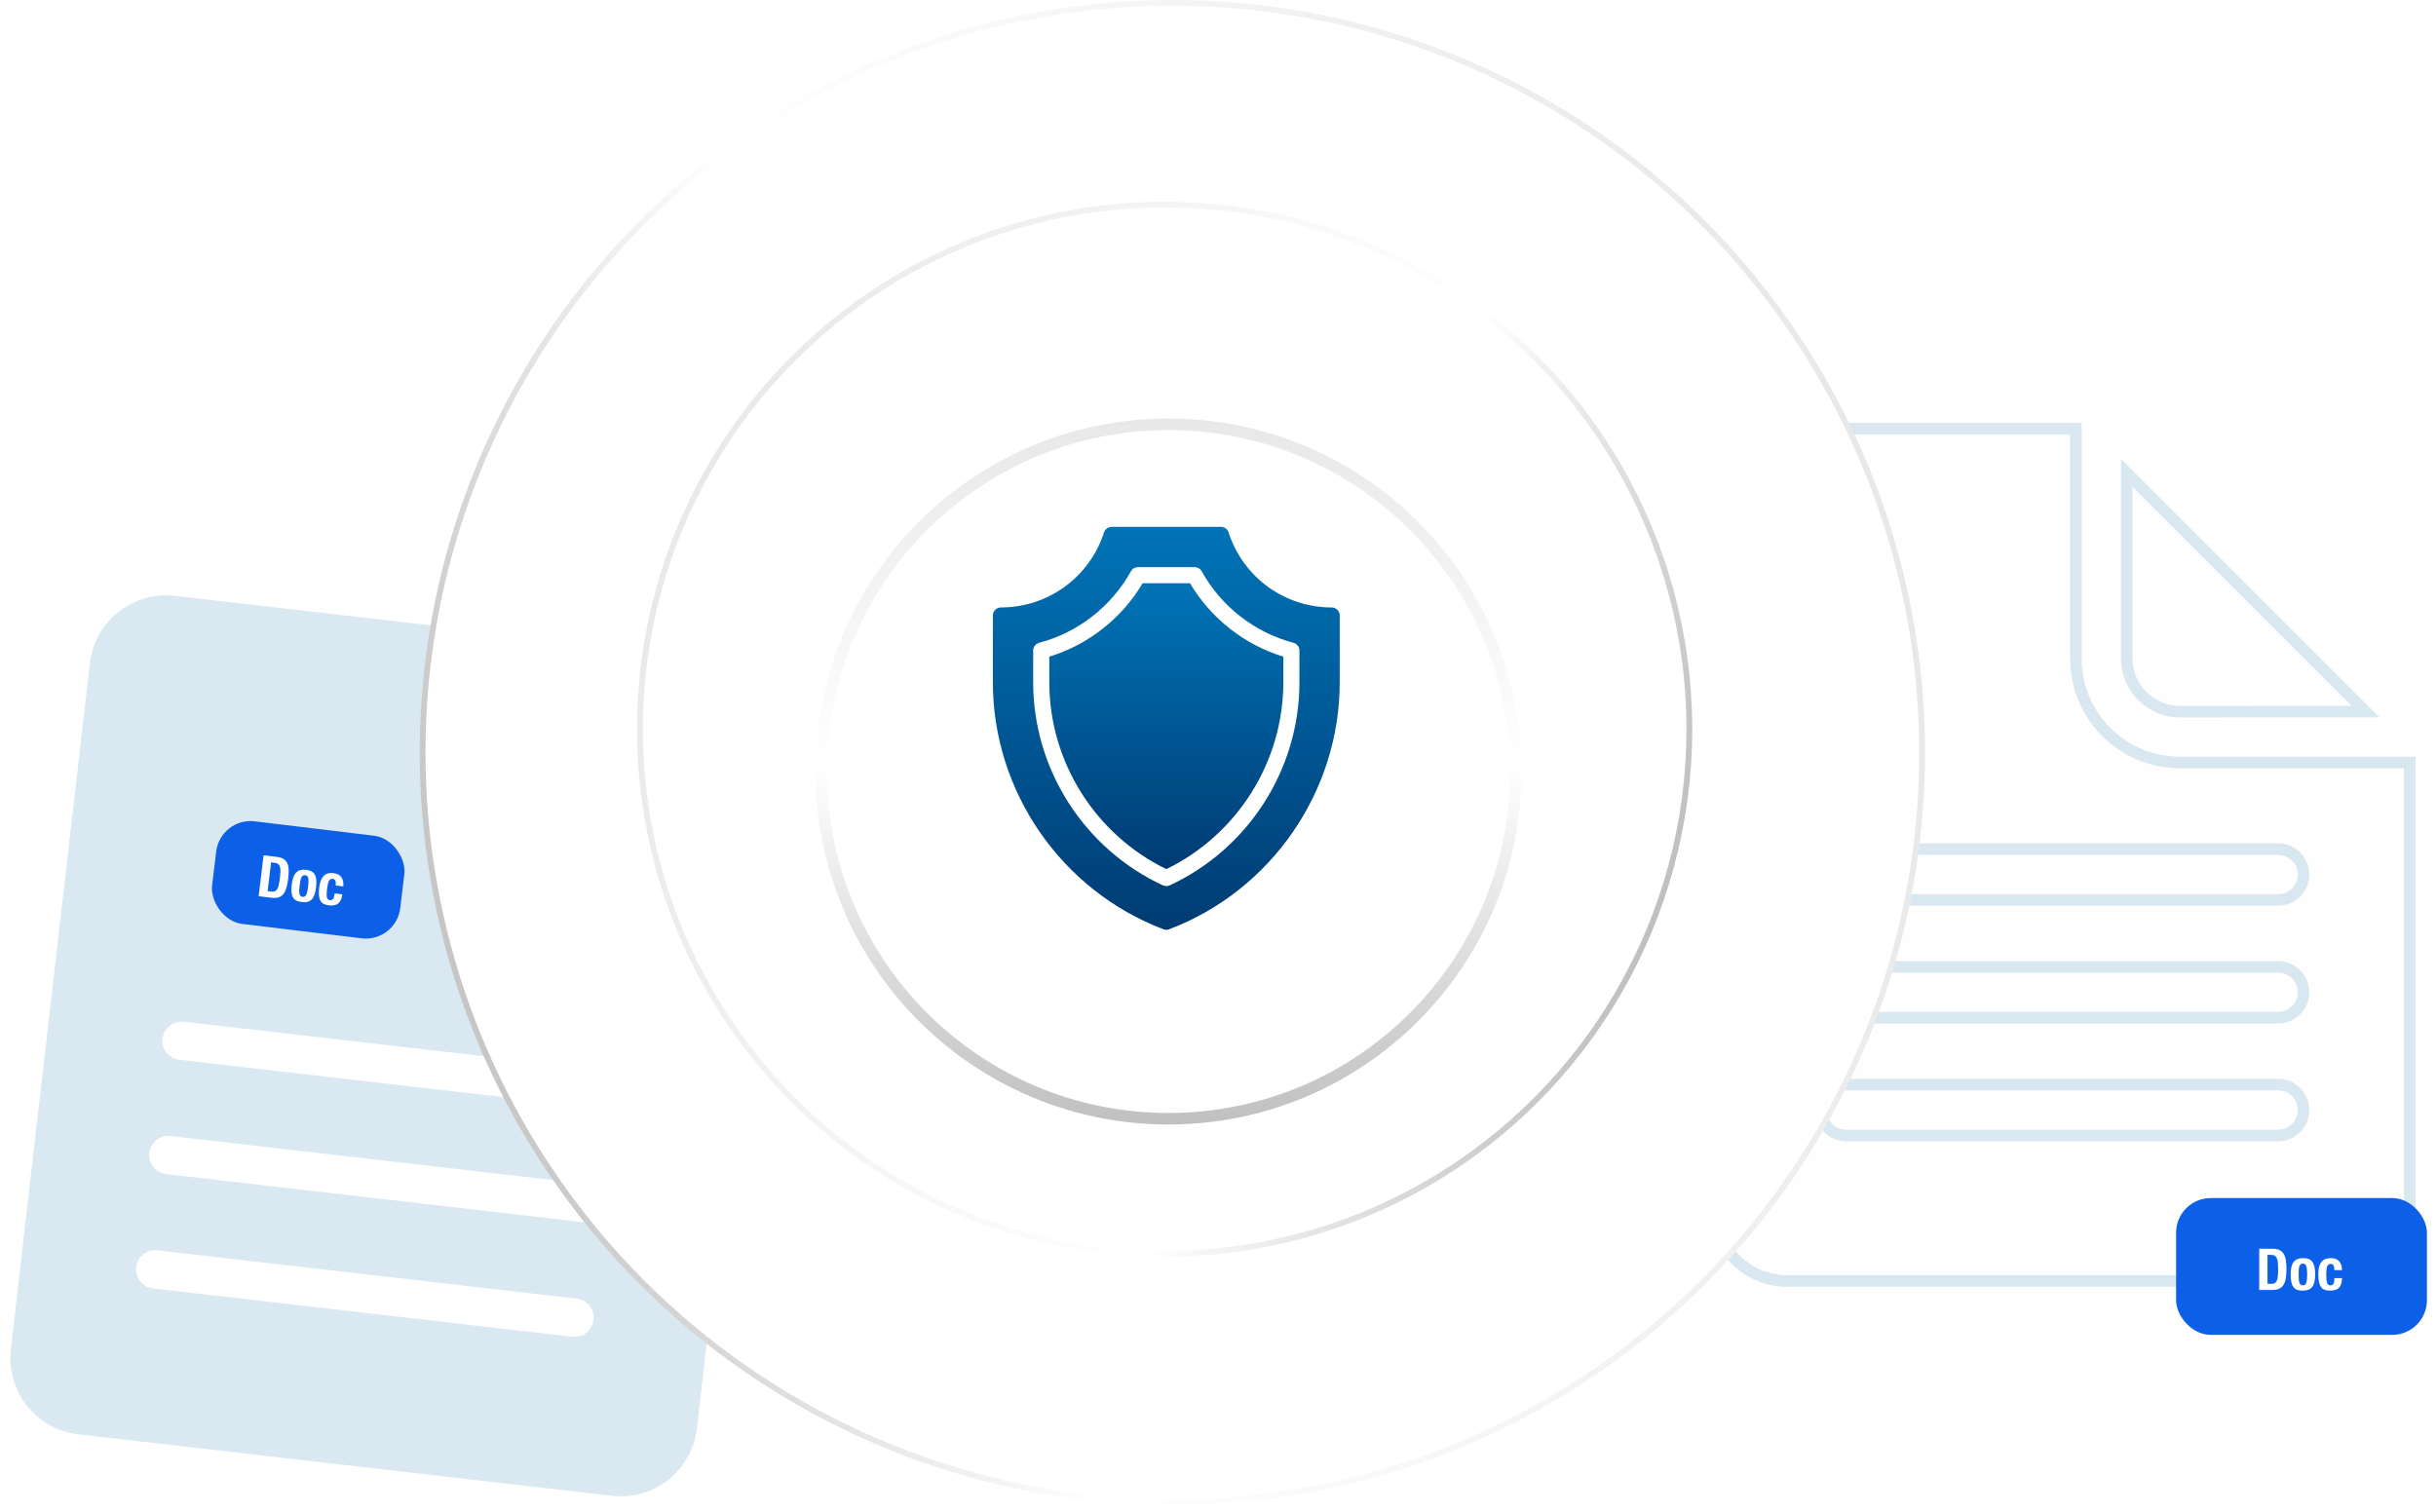<svg width="211" height="131" viewBox="0 0 211 131" fill="none" xmlns="http://www.w3.org/2000/svg">
<path d="M188.817 65.555C184.116 65.555 180.308 61.748 180.308 57.051V36.643H154.802C151.046 36.643 148 39.688 148 43.446V104.671C148 108.43 151.046 111.475 154.802 111.475H202.423C206.179 111.475 209.225 108.43 209.225 104.671V65.555H188.817ZM197.321 97.869H159.904C158.964 97.869 158.203 97.107 158.203 96.168C158.203 95.228 158.964 94.467 159.904 94.467H197.321C198.261 94.467 199.022 95.228 199.022 96.168C199.022 97.107 198.261 97.869 197.321 97.869ZM197.321 87.665H159.904C158.964 87.665 158.203 86.905 158.203 85.963C158.203 85.023 158.964 84.263 159.904 84.263H197.321C198.261 84.263 199.022 85.023 199.022 85.963C199.022 86.905 198.261 87.665 197.321 87.665ZM197.321 77.461H159.904C158.964 77.461 158.203 76.701 158.203 75.761C158.203 74.819 158.964 74.059 159.904 74.059H197.321C198.261 74.059 199.022 74.819 199.022 75.761C199.022 76.701 198.261 77.461 197.321 77.461Z" fill="#FEFEFE"/>
<path d="M154.803 37.143H179.809V57.051C179.809 62.023 183.84 66.055 188.816 66.055H208.726V104.672C208.725 108.154 205.903 110.976 202.423 110.976H154.803C151.322 110.976 148.5 108.154 148.5 104.672V43.446C148.5 39.964 151.322 37.143 154.803 37.143ZM159.904 93.968C158.689 93.968 157.703 94.951 157.703 96.168C157.703 97.384 158.688 98.369 159.904 98.369H197.32C198.536 98.369 199.522 97.384 199.522 96.168C199.522 94.951 198.536 93.968 197.32 93.968H159.904ZM159.904 83.763C158.689 83.763 157.703 84.746 157.703 85.963C157.703 87.181 158.689 88.165 159.904 88.165H197.32C198.536 88.165 199.522 87.181 199.522 85.963C199.522 84.746 198.536 83.763 197.32 83.763H159.904ZM159.904 73.559C158.689 73.559 157.703 74.543 157.703 75.761C157.703 76.977 158.689 77.961 159.904 77.961H197.32C198.536 77.961 199.522 76.977 199.522 75.761C199.522 74.543 198.536 73.559 197.32 73.559H159.904Z" stroke="#0164A4" stroke-opacity="0.15"/>
<path d="M188.818 62.158L206.111 62.148L183.708 39.746V57.051C183.715 59.862 186.005 62.148 188.818 62.158Z" fill="#FEFEFE"/>
<path d="M204.904 61.648L188.818 61.657C186.36 61.647 184.345 59.712 184.215 57.287L184.208 57.05V40.952L204.904 61.648Z" stroke="#0164A4" stroke-opacity="0.15"/>
<rect x="188.488" y="103.792" width="21.725" height="11.85" rx="3" fill="#0C5FE7"/>
<path d="M196.406 111.225H196.726C196.853 111.225 196.955 111.204 197.031 111.16C197.108 111.117 197.168 111.045 197.211 110.945C197.258 110.845 197.288 110.714 197.301 110.55C197.318 110.387 197.326 110.184 197.326 109.94C197.326 109.737 197.32 109.559 197.306 109.405C197.293 109.252 197.265 109.125 197.221 109.025C197.181 108.922 197.12 108.845 197.036 108.795C196.956 108.742 196.848 108.715 196.711 108.715H196.406V111.225ZM195.686 108.185H196.866C197.116 108.185 197.318 108.227 197.471 108.31C197.625 108.39 197.743 108.507 197.826 108.66C197.913 108.81 197.971 108.992 198.001 109.205C198.031 109.419 198.046 109.657 198.046 109.92C198.046 110.234 198.026 110.507 197.986 110.74C197.95 110.97 197.885 111.16 197.791 111.31C197.698 111.46 197.573 111.572 197.416 111.645C197.26 111.719 197.061 111.755 196.821 111.755H195.686V108.185ZM199.102 110.41C199.102 110.547 199.106 110.674 199.112 110.79C199.119 110.907 199.134 111.007 199.157 111.09C199.184 111.174 199.222 111.239 199.272 111.285C199.322 111.332 199.389 111.355 199.472 111.355C199.612 111.355 199.709 111.282 199.762 111.135C199.816 110.989 199.842 110.747 199.842 110.41C199.842 110.074 199.816 109.832 199.762 109.685C199.709 109.539 199.612 109.465 199.472 109.465C199.389 109.465 199.322 109.489 199.272 109.535C199.222 109.582 199.184 109.647 199.157 109.73C199.134 109.814 199.119 109.914 199.112 110.03C199.106 110.147 199.102 110.274 199.102 110.41ZM198.412 110.41C198.412 110.18 198.431 109.977 198.467 109.8C198.504 109.624 198.564 109.477 198.647 109.36C198.731 109.24 198.839 109.15 198.972 109.09C199.109 109.027 199.276 108.995 199.472 108.995C199.679 108.992 199.851 109.02 199.987 109.08C200.124 109.137 200.232 109.225 200.312 109.345C200.392 109.465 200.449 109.614 200.482 109.79C200.516 109.967 200.532 110.174 200.532 110.41C200.532 110.64 200.514 110.844 200.477 111.02C200.441 111.197 200.381 111.345 200.297 111.465C200.214 111.582 200.104 111.669 199.967 111.725C199.834 111.782 199.669 111.81 199.472 111.81C199.266 111.814 199.094 111.789 198.957 111.735C198.821 111.679 198.712 111.592 198.632 111.475C198.552 111.355 198.496 111.207 198.462 111.03C198.429 110.85 198.412 110.644 198.412 110.41ZM202.2 110.035C202.2 109.969 202.195 109.904 202.185 109.84C202.178 109.777 202.163 109.72 202.14 109.67C202.12 109.617 202.09 109.575 202.05 109.545C202.01 109.512 201.956 109.495 201.89 109.495C201.806 109.495 201.738 109.515 201.685 109.555C201.631 109.592 201.591 109.649 201.565 109.725C201.538 109.799 201.52 109.894 201.51 110.01C201.5 110.124 201.495 110.259 201.495 110.415C201.495 110.582 201.5 110.725 201.51 110.845C201.52 110.962 201.538 111.059 201.565 111.135C201.591 111.212 201.628 111.269 201.675 111.305C201.725 111.339 201.788 111.355 201.865 111.355C201.981 111.355 202.066 111.305 202.12 111.205C202.173 111.105 202.2 110.945 202.2 110.725H202.86C202.86 111.079 202.78 111.349 202.62 111.535C202.463 111.719 202.201 111.81 201.835 111.81C201.661 111.81 201.51 111.79 201.38 111.75C201.253 111.707 201.146 111.632 201.06 111.525C200.976 111.415 200.913 111.27 200.87 111.09C200.826 110.907 200.805 110.68 200.805 110.41C200.805 110.134 200.831 109.905 200.885 109.725C200.938 109.542 201.013 109.397 201.11 109.29C201.206 109.18 201.321 109.104 201.455 109.06C201.588 109.017 201.735 108.995 201.895 108.995C202.215 108.995 202.455 109.089 202.615 109.275C202.778 109.462 202.86 109.715 202.86 110.035H202.2Z" fill="white"/>
<path d="M44.933 83.489C40.37 82.963 37.1 78.842 37.626 74.283L39.908 54.474L15.151 51.621C11.505 51.201 8.208 53.817 7.788 57.464L0.939 116.891C0.519 120.539 3.134 123.836 6.781 124.256L53.003 129.583C56.649 130.003 59.946 127.388 60.366 123.74L64.742 85.772L44.933 83.489ZM49.572 115.806L13.255 111.62C12.343 111.515 11.688 110.691 11.794 109.778C11.899 108.866 12.723 108.213 13.636 108.319L49.953 112.504C50.865 112.609 51.52 113.432 51.415 114.344C51.309 115.257 50.485 115.911 49.572 115.806ZM50.714 105.901L14.396 101.716C13.484 101.611 12.83 100.788 12.935 99.874C13.04 98.962 13.865 98.309 14.777 98.414L51.094 102.599C52.007 102.704 52.661 103.528 52.556 104.44C52.451 105.354 51.626 106.006 50.714 105.901ZM51.855 95.997L15.538 91.811C14.626 91.706 13.971 90.883 14.076 89.971C14.182 89.057 15.006 88.404 15.918 88.51L52.236 92.695C53.148 92.8 53.803 93.623 53.697 94.537C53.592 95.449 52.768 96.102 51.855 95.997Z" fill="#0164A4" fill-opacity="0.15"/>
<path d="M45.313 80.192L62.1 82.116L42.86 57.866L40.925 74.664C40.617 77.393 42.584 79.867 45.313 80.192Z" fill="#0164A4" fill-opacity="0.15"/>
<rect x="19.086" y="70.795" width="16.414" height="8.953" rx="3" transform="rotate(6.877 19.086 70.795)" fill="#0C5FE7"/>
<path d="M23.181 77.201L23.499 77.239C23.625 77.254 23.728 77.245 23.81 77.211C23.891 77.177 23.959 77.113 24.014 77.019C24.072 76.925 24.118 76.798 24.151 76.638C24.187 76.478 24.219 76.277 24.248 76.035C24.273 75.833 24.288 75.655 24.293 75.502C24.298 75.348 24.285 75.219 24.254 75.114C24.227 75.007 24.174 74.923 24.098 74.864C24.025 74.801 23.92 74.762 23.785 74.745L23.482 74.709L23.181 77.201ZM22.831 74.096L24.002 74.238C24.25 74.268 24.445 74.333 24.588 74.434C24.73 74.532 24.834 74.662 24.898 74.824C24.966 74.984 25.002 75.171 25.007 75.386C25.011 75.602 24.997 75.84 24.966 76.102C24.928 76.413 24.876 76.682 24.808 76.908C24.744 77.132 24.657 77.313 24.546 77.451C24.436 77.589 24.298 77.685 24.134 77.739C23.969 77.793 23.768 77.805 23.53 77.777L22.403 77.641L22.831 74.096ZM25.956 76.715C25.939 76.85 25.927 76.976 25.92 77.093C25.913 77.21 25.916 77.311 25.929 77.396C25.945 77.482 25.976 77.551 26.02 77.603C26.064 77.656 26.127 77.687 26.21 77.697C26.349 77.714 26.453 77.653 26.524 77.513C26.595 77.374 26.65 77.137 26.69 76.803C26.73 76.469 26.733 76.226 26.698 76.074C26.662 75.922 26.575 75.837 26.436 75.821C26.353 75.811 26.284 75.826 26.229 75.866C26.174 75.906 26.128 75.966 26.092 76.046C26.058 76.126 26.032 76.223 26.011 76.338C25.99 76.453 25.972 76.579 25.956 76.715ZM25.27 76.632C25.298 76.403 25.341 76.204 25.398 76.033C25.456 75.862 25.533 75.723 25.63 75.618C25.727 75.508 25.845 75.432 25.985 75.388C26.128 75.342 26.297 75.33 26.492 75.354C26.698 75.375 26.865 75.424 26.993 75.5C27.122 75.573 27.219 75.673 27.284 75.802C27.349 75.931 27.388 76.085 27.4 76.264C27.412 76.444 27.404 76.651 27.375 76.886C27.348 77.114 27.305 77.314 27.248 77.485C27.19 77.656 27.113 77.796 27.016 77.905C26.919 78.011 26.799 78.084 26.657 78.124C26.518 78.164 26.351 78.172 26.155 78.149C25.95 78.127 25.782 78.082 25.653 78.013C25.524 77.94 25.427 77.841 25.361 77.716C25.296 77.587 25.258 77.433 25.246 77.253C25.234 77.071 25.243 76.864 25.27 76.632ZM29.076 76.713C29.084 76.647 29.086 76.582 29.084 76.518C29.085 76.454 29.077 76.396 29.06 76.344C29.046 76.288 29.021 76.243 28.985 76.209C28.95 76.171 28.899 76.148 28.832 76.14C28.75 76.13 28.679 76.141 28.622 76.175C28.564 76.205 28.518 76.256 28.482 76.329C28.447 76.399 28.417 76.491 28.393 76.606C28.37 76.717 28.349 76.85 28.33 77.006C28.31 77.171 28.298 77.314 28.294 77.435C28.29 77.552 28.296 77.65 28.313 77.729C28.331 77.808 28.36 77.869 28.402 77.911C28.448 77.95 28.509 77.974 28.585 77.983C28.701 77.997 28.791 77.958 28.856 77.865C28.921 77.772 28.967 77.617 28.993 77.398L29.648 77.477C29.606 77.828 29.494 78.086 29.313 78.252C29.135 78.416 28.865 78.475 28.501 78.432C28.328 78.411 28.18 78.373 28.056 78.317C27.936 78.259 27.839 78.172 27.765 78.056C27.696 77.937 27.65 77.785 27.629 77.601C27.608 77.414 27.613 77.186 27.646 76.918C27.679 76.644 27.733 76.42 27.807 76.248C27.882 76.072 27.974 75.937 28.083 75.843C28.192 75.745 28.315 75.683 28.453 75.656C28.59 75.629 28.738 75.625 28.897 75.644C29.215 75.682 29.442 75.804 29.578 76.008C29.718 76.213 29.769 76.474 29.731 76.792L29.076 76.713Z" fill="white"/>
<circle cx="101.548" cy="65.191" r="64.941" fill="white" stroke="url(#paint0_linear_3017_1843)" stroke-width="0.5"/>
<circle cx="100.877" cy="63.175" r="45.451" fill="white" stroke="url(#paint1_linear_3017_1843)" stroke-width="0.5"/>
<g filter="url(#filter0_d_3017_1843)">
<circle cx="101.212" cy="62.839" r="30.579" fill="white"/>
<circle cx="101.212" cy="62.839" r="30.079" stroke="url(#paint2_linear_3017_1843)"/>
</g>
<path d="M103.075 50.529H98.971C97.17 53.569 94.263 55.854 90.888 56.888V59.116C90.888 65.981 94.855 72.295 101.023 75.295C107.191 72.295 111.158 65.981 111.158 59.116V56.888C107.783 55.854 104.876 53.569 103.075 50.529Z" fill="url(#paint3_linear_3017_1843)"/>
<path d="M115.345 52.624C111.26 52.624 107.672 50.013 106.415 46.124C106.324 45.838 106.059 45.643 105.752 45.643H96.291C95.991 45.643 95.719 45.838 95.628 46.124C94.371 50.013 90.783 52.624 86.698 52.624C86.314 52.624 86 52.939 86 53.323V59.117C86 68.564 91.942 77.159 100.774 80.503C100.857 80.538 100.941 80.552 101.025 80.552C101.109 80.552 101.192 80.538 101.269 80.503C110.108 77.159 116.043 68.564 116.043 59.117V53.323C116.043 52.939 115.736 52.624 115.345 52.624ZM112.554 59.117C112.554 66.631 108.143 73.534 101.317 76.701C101.223 76.744 101.123 76.766 101.023 76.766C100.922 76.766 100.822 76.744 100.729 76.701C93.903 73.534 89.491 66.631 89.491 59.117V56.361C89.491 56.044 89.704 55.767 90.011 55.686C93.375 54.797 96.27 52.539 97.956 49.493C98.079 49.27 98.312 49.133 98.567 49.133H103.479C103.733 49.133 103.967 49.27 104.09 49.493C105.775 52.539 108.671 54.797 112.035 55.686C112.341 55.767 112.554 56.044 112.554 56.361V59.117Z" fill="url(#paint4_linear_3017_1843)"/>
<defs>
<filter id="filter0_d_3017_1843" x="66.633" y="32.26" width="69.158" height="69.159" filterUnits="userSpaceOnUse" color-interpolation-filters="sRGB">
<feFlood flood-opacity="0" result="BackgroundImageFix"/>
<feColorMatrix in="SourceAlpha" type="matrix" values="0 0 0 0 0 0 0 0 0 0 0 0 0 0 0 0 0 0 127 0" result="hardAlpha"/>
<feOffset dy="4"/>
<feGaussianBlur stdDeviation="2"/>
<feComposite in2="hardAlpha" operator="out"/>
<feColorMatrix type="matrix" values="0 0 0 0 0 0 0 0 0 0.455 0 0 0 0 0.718 0 0 0 0.15 0"/>
<feBlend mode="normal" in2="BackgroundImageFix" result="effect1_dropShadow_3017_1843"/>
<feBlend mode="normal" in="SourceGraphic" in2="effect1_dropShadow_3017_1843" result="shape"/>
</filter>
<linearGradient id="paint0_linear_3017_1843" x1="163.805" y1="47.516" x2="34.977" y2="83.345" gradientUnits="userSpaceOnUse">
<stop stop-color="#E8E8E8"/>
<stop offset="0.662" stop-color="white"/>
<stop offset="1" stop-color="#C0C0C0"/>
</linearGradient>
<linearGradient id="paint1_linear_3017_1843" x1="55.176" y1="47.717" x2="143.553" y2="78.968" gradientUnits="userSpaceOnUse">
<stop stop-color="#E8E8E8"/>
<stop offset="0.662" stop-color="white"/>
<stop offset="1" stop-color="#C0C0C0"/>
</linearGradient>
<linearGradient id="paint2_linear_3017_1843" x1="101.212" y1="32.26" x2="101.212" y2="93.418" gradientUnits="userSpaceOnUse">
<stop stop-color="#E8E8E8"/>
<stop offset="0.491" stop-color="white"/>
<stop offset="1" stop-color="#C0C0C0"/>
</linearGradient>
<linearGradient id="paint3_linear_3017_1843" x1="101.023" y1="50.529" x2="101.023" y2="75.295" gradientUnits="userSpaceOnUse">
<stop stop-color="#0074B7"/>
<stop offset="1" stop-color="#003B73"/>
</linearGradient>
<linearGradient id="paint4_linear_3017_1843" x1="101.021" y1="45.643" x2="101.021" y2="80.552" gradientUnits="userSpaceOnUse">
<stop stop-color="#0074B7"/>
<stop offset="1" stop-color="#003B73"/>
</linearGradient>
</defs>
</svg>
